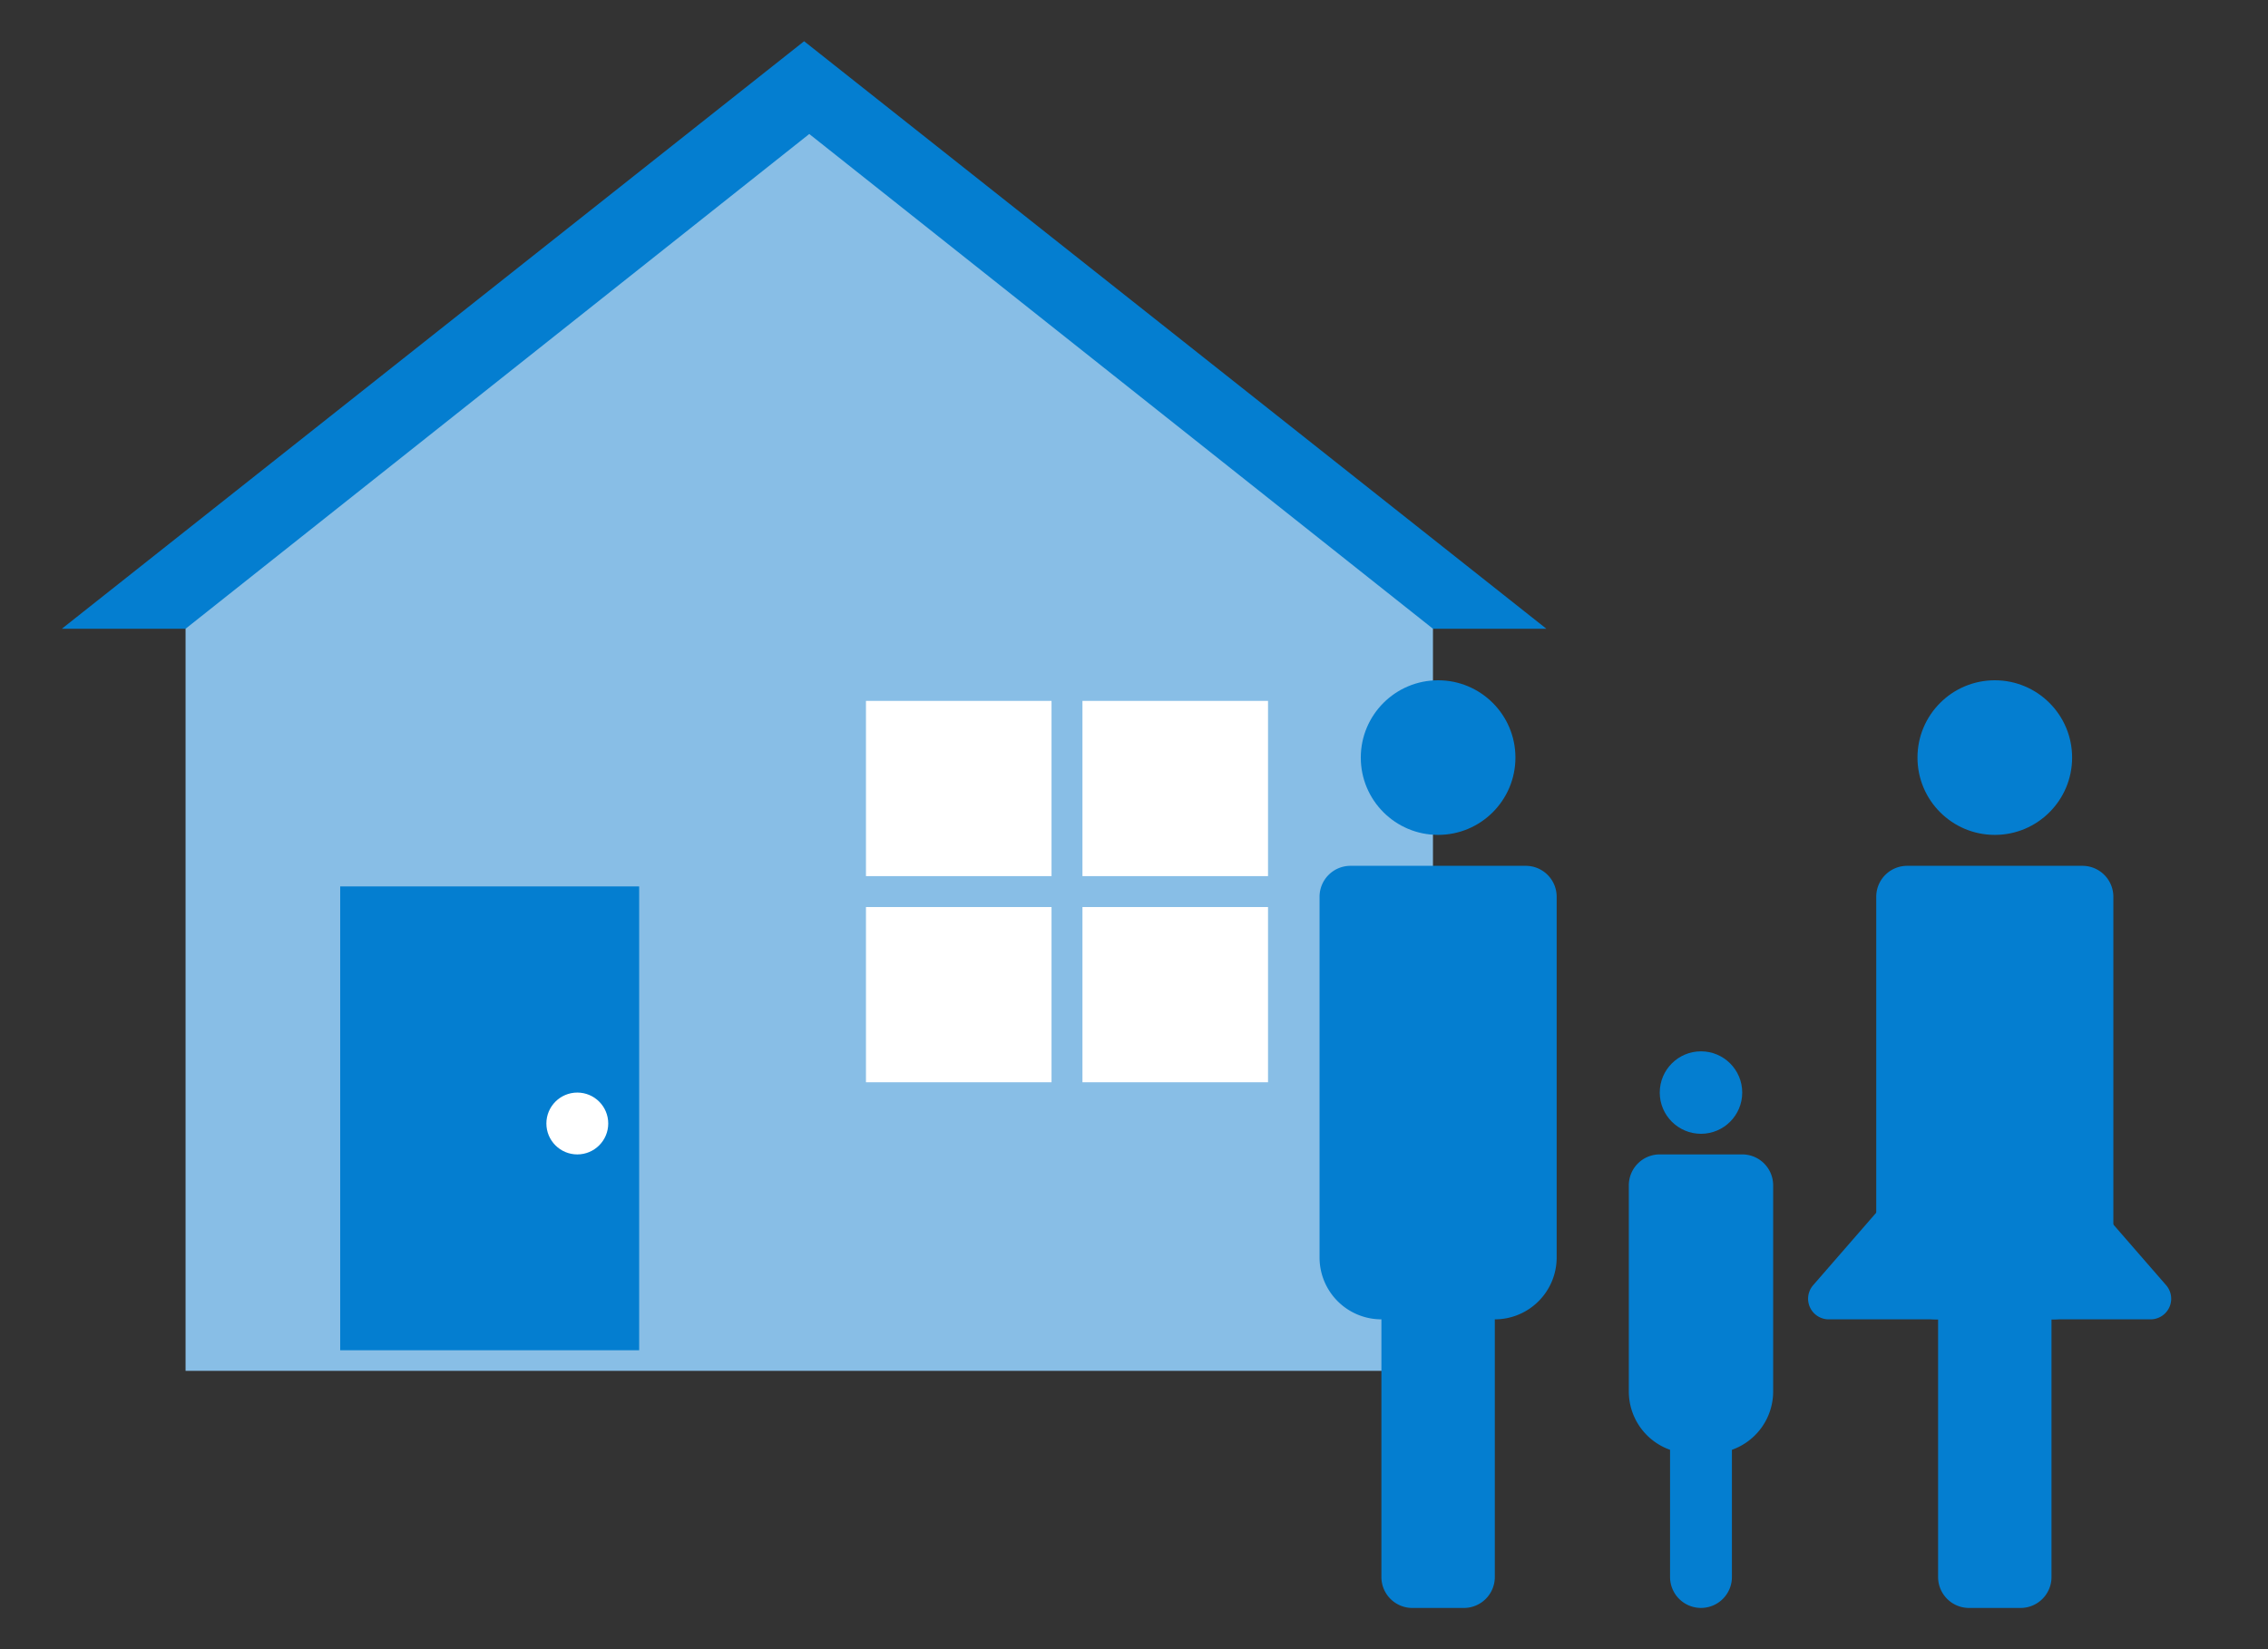 <svg xmlns="http://www.w3.org/2000/svg" width="220" height="160" viewBox="0 0 220 160"><rect x="0" y="0" width="220" height="160" fill="#333333" stroke="none"/><g transform="translate(-0.479)"><rect width="220" height="160" transform="translate(0.479)" fill="#ecf4ff" opacity="0"/><g transform="translate(0 4)"><path d="M72,0l72,57H0Z" transform="translate(6.479)" fill="#047ed0"/><path d="M-8600.521-2885v-72h121v72Zm0-72,60.5-48,60.5,48Z" transform="translate(8619 3014)" fill="#88bee6"/><g transform="translate(15 -14)"><rect width="18" height="17" transform="translate(69.479 78)" fill="#fff"/><rect width="18" height="17" transform="translate(69.479 98)" fill="#fff"/><rect width="18" height="17" transform="translate(90.479 78)" fill="#fff"/><rect width="18" height="17" transform="translate(90.479 98)" fill="#fff"/></g><rect width="29" height="45" transform="translate(33.479 82)" fill="#047ed0"/><circle cx="3" cy="3" r="3" transform="translate(53.479 102)" fill="#fff"/></g><g transform="translate(128.73 68.566)"><circle cx="7.5" cy="7.5" r="7.5" transform="translate(3.748 -2.566)" fill="#047ed0"/><path d="M8.748,71.121a3,3,0,0,1-3-3v-25a6,6,0,0,1-6-6v-35a3,3,0,0,1,3-3h17a3,3,0,0,1,3,3v35a6,6,0,0,1-6,6v25a3,3,0,0,1-3,3Z" transform="translate(0 16.314)" fill="#047ed0"/></g><g transform="translate(159.241 102.47)"><circle cx="4" cy="4" r="4" transform="translate(2.237 -0.471)" fill="#047ed0"/><path d="M3.237,40.672V28.331a6,6,0,0,1-4-5.659v-20a3,3,0,0,1,3-3h8a3,3,0,0,1,3,3v20a6,6,0,0,1-4,5.659V40.672a3,3,0,1,1-6,0Z" transform="translate(0 9.857)" fill="#047ed0"/></g><g transform="translate(182.73 68.566)"><circle cx="7.5" cy="7.5" r="7.5" transform="translate(3.748 -2.566)" fill="#047ed0"/><path d="M8.748,71.121a3,3,0,0,1-3-3v-25a6,6,0,0,1-6-6v-35a3,3,0,0,1,3-3h17a3,3,0,0,1,3,3v35a6,6,0,0,1-6,6v25a3,3,0,0,1-3,3Z" transform="translate(0 16.314)" fill="#047ed0"/><path d="M18.491,1.736a2,2,0,0,1,3.018,0L37.12,19.688A2,2,0,0,1,35.61,23H4.39A2,2,0,0,1,2.88,19.688Z" transform="translate(-9.252 36.435)" fill="#047ed0"/></g></g></svg>